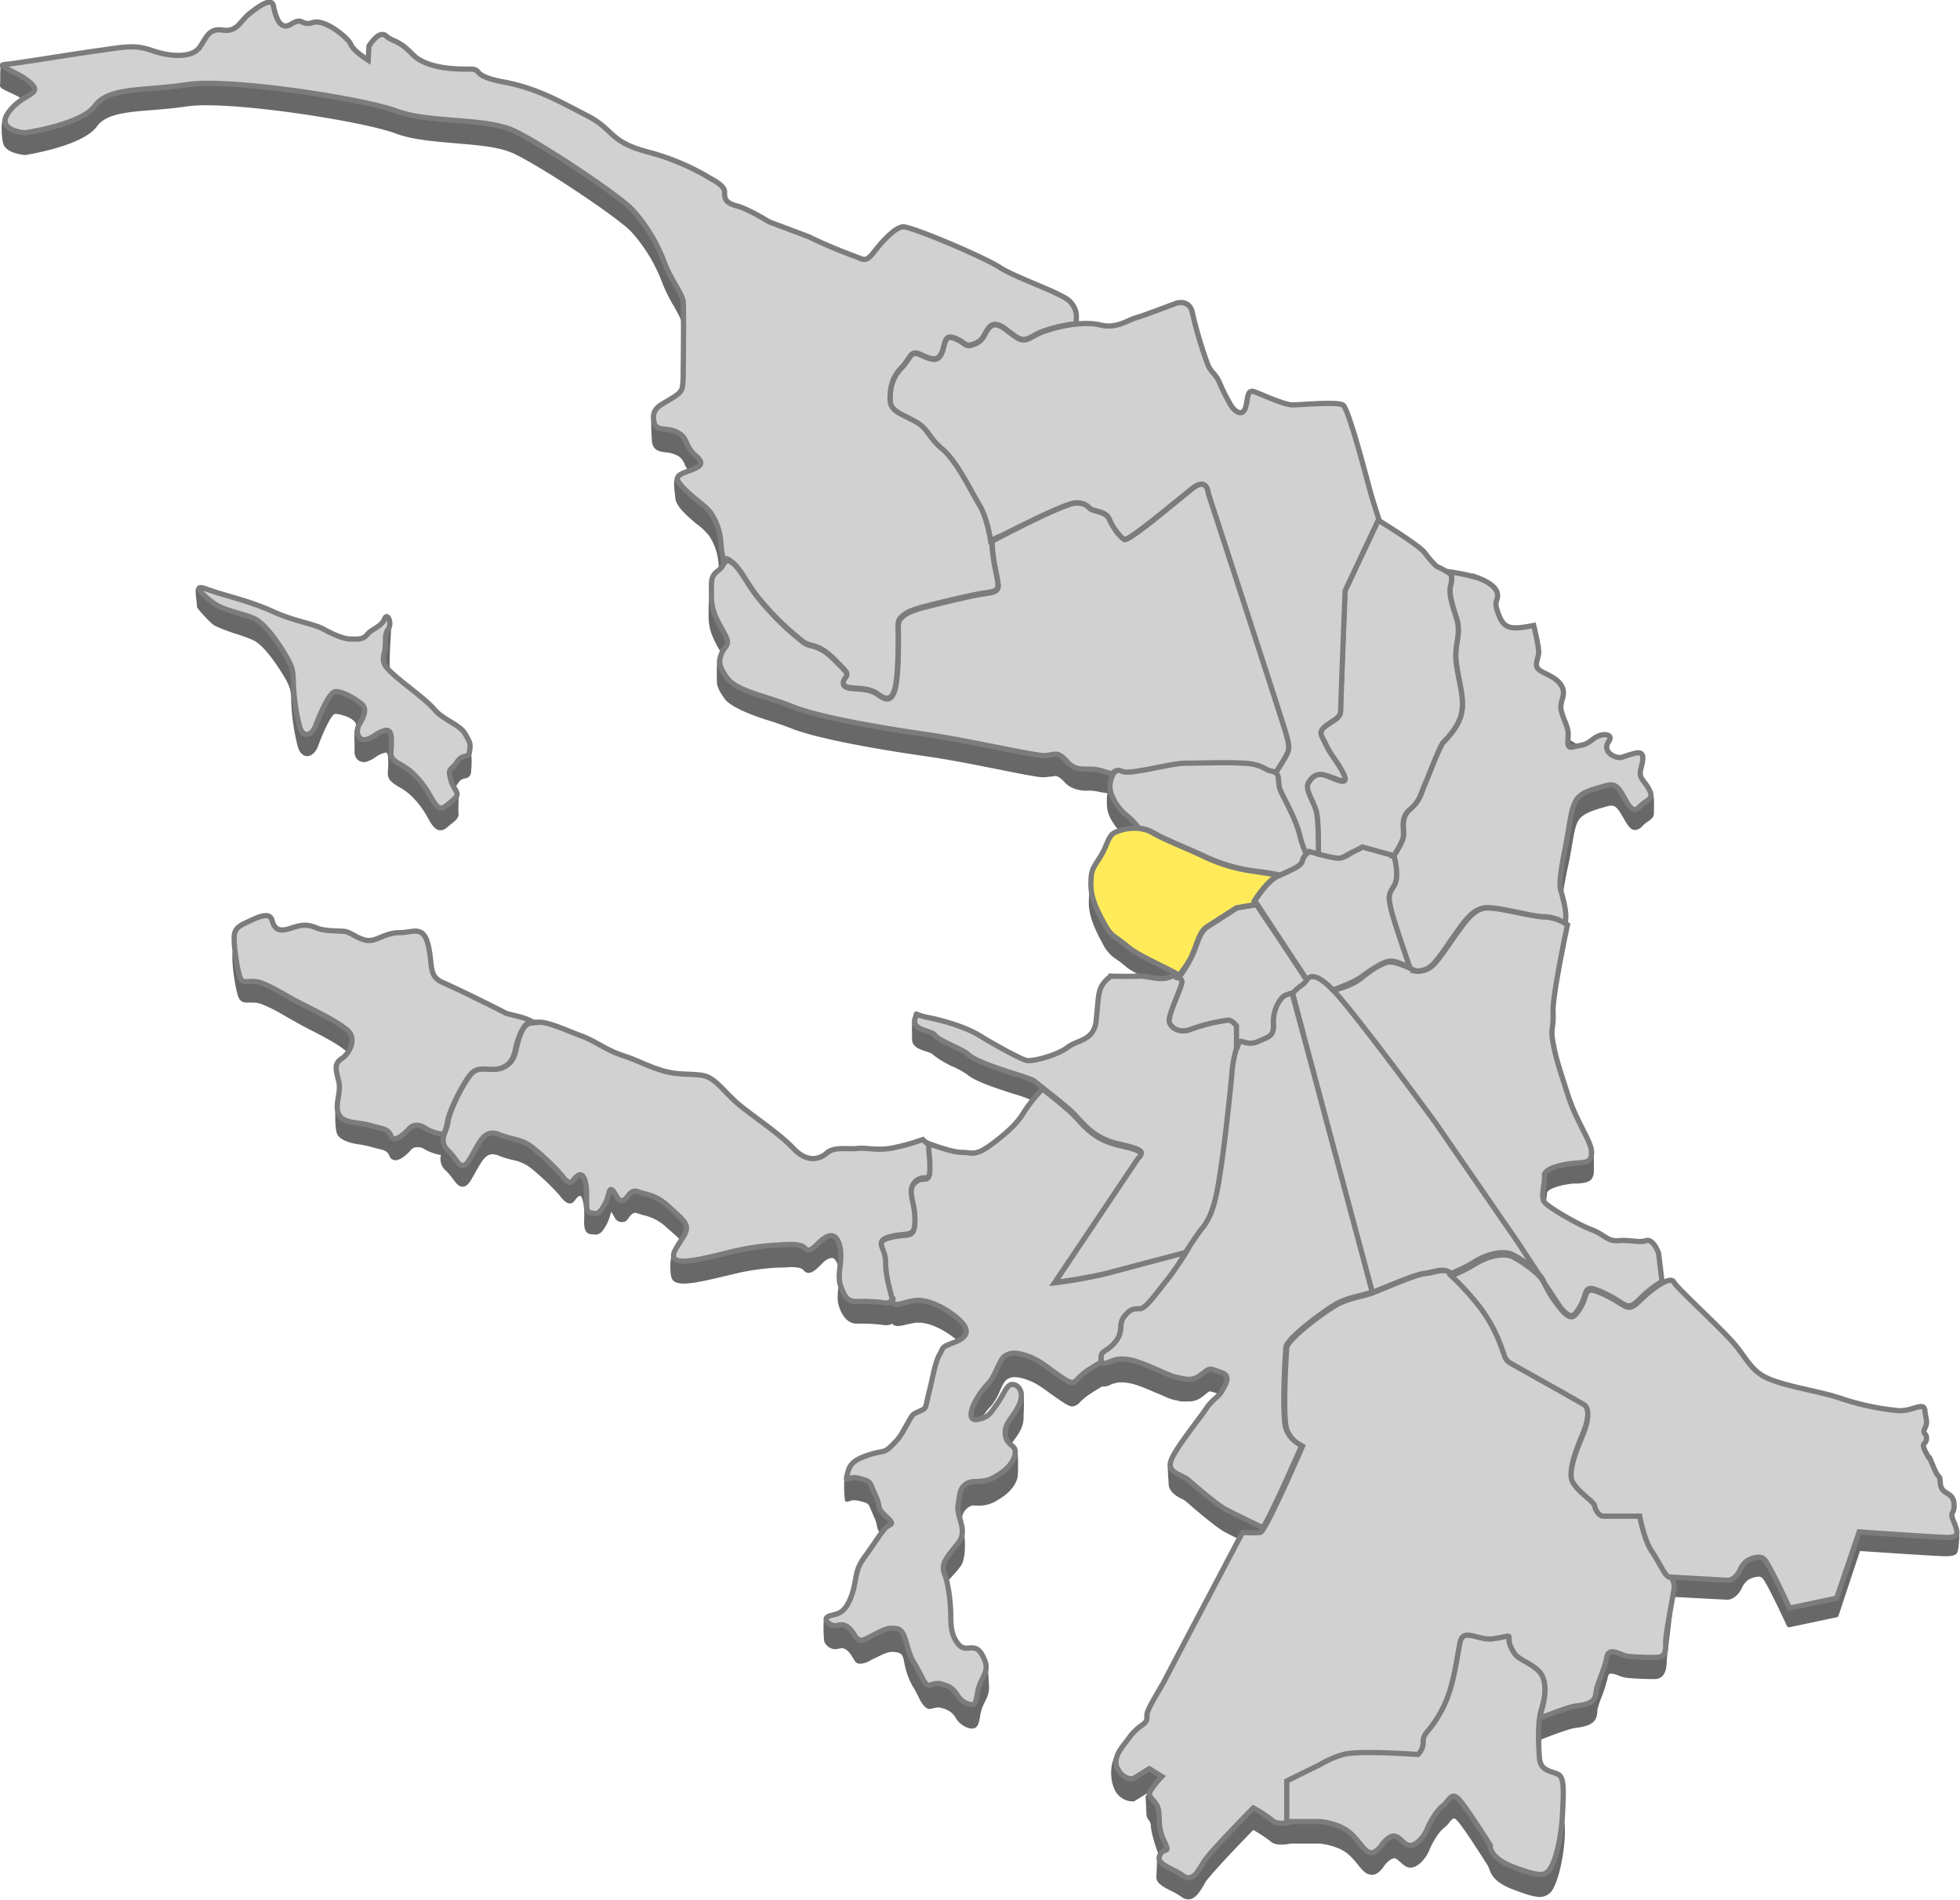 <svg xmlns="http://www.w3.org/2000/svg" viewBox="0 0 748.5 725.3"><g fill="#686868"><path d="M747.3,586.1c-0.9-2.2-155.4-118.9-156.7-120.7s0.2-8.5.2-9.8a0.8,0.8,0,0,1,.2-0.6c1.1-1.4,5.2-2.6,9.7-3.1h1.7c3.4-.3,6.3-0.5,6.3-5,0-11.4,0-6.9-2-10.9s-41.5-80.2-42.4-83.4l32.7-6c-0.8-3.3.5-9.7,1.7-15.3l0.7-3.3c0.3-1.8.6-3.4,0.9-5.1,0.7-4.1,1.2-7.6,2.6-9.8s4.9-3.5,8.3-4.5l2.1-.6a6.8,6.8,0,0,1,2-.4c1.8,0,2.7,1.3,4.6,4.6s2.8,4.7,4.6,4.7a4.1,4.1,0,0,0,2.8-1.6,12.9,12.9,0,0,1,2-1.6c1.1-.8,2.3-1.6,2.3-3.1s0.3-7.3-.6-8.4S221.2,48.3,221.2,48.3C212,43.5,43.4,25.3,40,25.9c0,0-36.9-.9-39.5-0.7-0.6,0-.3,6.2-0.5,7.2S0.9,34,3.5,35.2A29.8,29.8,0,0,1,11.3,40c2.1,2-7.4.9-9.4,3.4S0.7,53.7,1.4,55.3c1.5,3.3,7.4,3.8,8,3.9H9.7C10.6,59,31.5,55.8,37,48.3c3.5-4.9,11.4-5.5,21.4-6.3,4-.3,8.5-0.7,13.1-1.4a52.1,52.1,0,0,1,7.5-.4c20,0,60.8,6.5,72.2,10.8,6.4,2.4,14.7,3,22.7,3.7s16.9,1.3,22.4,4C207.5,64,235.8,83,241,88.4a61.2,61.2,0,0,1,12,19.8,58.4,58.4,0,0,0,4.4,8.8c1.4,2.5,2.6,4.6,2.8,5.9,0.3,2.8,0,27.3,0,27.6s-2.1,7.6-5,9.2l-2.5-4.4c-3.6,2.1-4.6.9-3.7,13.6,0.6,3.2,2.9,3.5,5.1,3.8a12.2,12.2,0,0,1,4.3,1.1,6.1,6.1,0,0,1,3.1,3.6c0.8,2,5.3,7.2,5.3,7.3s-8.5-2.7-8.5-2.7c-1.6.6-.5,6.8-0.4,8.2s1,3.1,3.2,5.4a53.3,53.3,0,0,0,5,4.5,24.3,24.3,0,0,1,4.8,4.6,22.4,22.4,0,0,1,3.5,10.5,46.4,46.4,0,0,0,1.1,7.3l-0.2.2a8.2,8.2,0,0,1-1.9,2.2c-2.8,2.2-2.8,4.4-2.8,8.7v1.7c0,5.7,2.1,9.3,4.9,14.2h0.1c1.7,3.1,1.3,3.6.4,4.7s-1.7-3.3-2-2.5-0.3,7.5-.2,9,1,3.5,3,6.2,8.8,5.7,15.8,7.9c3.2,1,6.5,2.1,9.8,3.4,9.9,3.9,33.1,8,51.5,10.6,7.8,1.1,18,3.1,27,4.9s15.6,3.1,17.7,3.1l2.9-.3,1.4-.2c0.7,0,1.7.2,3.8,2.5s5.4,3.1,8.3,3.1a16.8,16.8,0,0,1,5,.5l3,0.5c-0.5,1.1-.3,4.9-0.2,5.3,0.2,3.6,3.4,8.3,6.7,10.9a30.3,30.3,0,0,1,3.4,3.3c-2.6.1-14.5,13.1-14.5,13.1-1.9,3.1-2.6,4.2-2.6,9.2s2.3,10.2,5.3,15.6a14.3,14.3,0,0,0,5.4,6.1,41,41,0,0,1,4,3.1c1.7,1.5,17.3,9.5,17.3,9.5s-51.9,32-55.1,32h-0.5c-2.1-.4-12.1-5.9-17.7-9.4s-13.8-5.7-19.9-7a16.5,16.5,0,0,1-3.9-1.2l-2-4.9c-0.6,0-.4,7.6-0.4,8.1a4,4,0,0,0,.3,1.7c0.8,1.7,3,2.5,4.9,3.1s2.5,0.9,2.9,1.4a41,41,0,0,0,6.9,4.2,31.6,31.6,0,0,1,6.1,3.3c3,2.6,11,5.2,17.5,7.3a56.2,56.2,0,0,1,7.8,2.8l2.4,1.9c-2.4,2.6-24.1,23.6-25.7,23.6l-60.9,2.4c-2.3,0-111.4-54.2-114.1-54.7-1.1-.2-98.7-37-100.7-36,0,0-6.5,3-6.9,6.2s0.8,12.2,2,16.2c0.6,2,1.6,2.8,3.4,2.8h2.3a9.6,9.6,0,0,1,3.7.7,64.7,64.7,0,0,1,8.8,4.5l5.5,3.1,3.4,1.8c5.1,2.6,10.9,5.6,14.1,8.3a4.3,4.3,0,0,1,1.6,3.8c-0.3,2.3-4.7,13.8-5.2,15.8s-0.6,9.9.3,12.1,4.6,3.5,8.1,4a31.9,31.9,0,0,1,4.5.9l3,0.8c2.7,0.6,3.6.9,4.4,2.7a2.4,2.4,0,0,0,2.3,1.7c2.2,0,5-2.8,6-4s3.5-1.5,5.6.1h0.1a18.1,18.1,0,0,0,5.7,1.9,5.9,5.9,0,0,0,2,6.1,23,23,0,0,1,2.6,3.1c1.2,1.6,2.2,2.9,3.6,2.9s2.3-.9,3.6-3.1l1.7-3c2-3.5,3.5-6.3,6.2-6.3a6.2,6.2,0,0,1,2.2.5,41,41,0,0,0,5.5,1.7,16.2,16.2,0,0,1,7.9,3.9,91.8,91.8,0,0,1,9.9,9.5c1.2,1.6,2.6,3.2,4,3.2a2.2,2.2,0,0,0,1.8-1c1.2-1.7,1.8-1.9,2.1-1.9s0.8,0.5,1.2,2.3a25.8,25.8,0,0,1,.4,6c-0.1,3-.1,5.9,2.3,6.3l1.9,0.2c1.9,0,2.8-1.2,4.2-3.6a18,18,0,0,0,1.6-4.1l0.3-1a8.8,8.8,0,0,1,1,1.6c0.6,1.1,1.3,2.3,3.1,2.3s2.1-1,2.8-1.9,1.7-2,2.9-1.5l2.6,0.8a18.3,18.3,0,0,1,9.1,5l1.3,1.1c4.9,4.3,5.9,5.4,4.2,8.4l-3-1.7c-1.8,2.7-1.6,9.4-.9,11.2a3,3,0,0,0,2.2,1.8,8.3,8.3,0,0,0,2.3.3c3.9,0,10.1-1.5,15.6-2.8l5.5-1.3a90.6,90.6,0,0,1,14.7-2h1.5l3.7-.2c2.6,0,4.3.4,4.9,1.2a2.2,2.2,0,0,0,1.9,1c1.6,0,3.3-1.7,4.7-3.1l1.1-1.1a5.3,5.3,0,0,1,3-1.5c1,0,1.8,1,2.4,2.9a20.4,20.4,0,0,1,.2,8.1c-0.3,2.6-.6,5.1.2,7.5s2.6,6.6,6.9,6.6H328a64.8,64.8,0,0,1,10.1.6h0.5a5.1,5.1,0,0,0,2.1-.6,2.6,2.6,0,0,0,2.1.9,12.9,12.9,0,0,0,3-.5l3.9-.8h1.2c4.9,0,11.5,3.8,15.3,7.4,1.7,1.6,2.4,2.9,2.2,3.9s-18,29.6-18,29.6c-2.3,1-17.4,16-19,16.5-6.7,2.3-8-2.1-8.9,1.6a43,43,0,0,0,.2,9,1,1,0,0,0,.8.4l0.8-.2a5.4,5.4,0,0,1,2.1-.4l1.9,0.3c3.3,0.9,3.3.9,4.2,3.1l1.2,2.8a12.3,12.3,0,0,1,1.2,3.7c0.3,1.4.5,2.2,3,4.6a14.6,14.6,0,0,1,1.8,1.9s-11.1,26.3-12.9,26.8c-4.2,1.1-11.5,1.9-12,2.1s-0.3,7.7,0,8.7a4.7,4.7,0,0,0,4.3,2.9l1.2-.2,1.1-.2c1.4,0,2.8,1.1,4.2,3.5s1.6,2.4,3.3,2.4a8.9,8.9,0,0,0,3.8-1.4l1.2-.6,1.3-.6c2.8-1.4,4.6-2.3,7.4-1.7s2.3,2.8,3.1,5.6a27.7,27.7,0,0,0,2.7,7.1,40.2,40.2,0,0,1,2.4,4.4c0.6,1.3,2.3,4.5,4.1,4.5h0.5l1-.3,1.7-.3a9.8,9.8,0,0,1,3.6,1,6.8,6.8,0,0,1,3.2,2.9,8.8,8.8,0,0,0,4.4,3.8,5.3,5.3,0,0,0,1.9.4c2.2,0,2.6-2.1,3-4.2a17.9,17.9,0,0,1,1.1-4.3l0.9-1.9a11.5,11.5,0,0,0,1.5-4.8c0-1.4-.3-9.4-1.4-11.6s-17.5-.3-18.1-0.9c-2.5-2.6-.3-23.5,1.3-25.7s4.2-4.7,6.1-7l1.1-1.4c2.8-3.4,1.7-13.6.8-16.6a5.7,5.7,0,0,1,2.2-6c1.9-1.2,2.1-.7,3.7-0.7a13.4,13.4,0,0,0,6.3-1.4c5.2-2.8,8.1-5.9,8.9-9.5,0.2-.5.5-11-0.6-11.6s-3.2,3.3-3.2,3c-0.1-2,.9-3.4,2.4-5.5a25.7,25.7,0,0,0,2.5-3.8,11.3,11.3,0,0,0,1.2-5.6c0-.7.6-9.8-0.8-9.9S372,547,373.1,544.6a30.5,30.5,0,0,1,5.5-7.9,22.5,22.5,0,0,0,3.2-5.5c0.8-1.8,1.8-3.9,2.6-4.4a5.5,5.5,0,0,1,3.2-1,15,15,0,0,1,4.8,1.1c3.2,1.1,5.3,2.7,8.2,4.8l4.4,3.1c2.4,1.6,3.6,2.2,4.6,2.2a4.7,4.7,0,0,0,2.9-1.7,22.5,22.5,0,0,1,2.4-2.1c1.6-1.2,3.6-2.4,5.9-3.8a5.4,5.4,0,0,0,3.1-.6,10.8,10.8,0,0,1,3.9-1c3.8,0,6.6.9,13.4,3.9l1.3,0.5c4.7,2.1,4.8,2.1,7.3,2.6l1.2,0.3h3c2.7,0,4.4-1.1,6.3-2.7s1.7-1.1,2.1-1.1l1.7,0.5,2.2,0.8a2,2,0,0,1,1.4,1c0.4,1-3.1,6.5-3.9,7.1s-16.5,15-17.8,18.6c-0.2.7,0.3,6.8,0.3,7.4,0.1,2.6,2.5,4.3,4.4,5.3a10.8,10.8,0,0,1,2.5,1.5c2.5,2.3,11.4,9.8,14.6,11.5s9.1,4.5,13.4,6.6c0,0-49.5,77.1-51,79.2l-4-.8c-2.2,2.7-2.6,9.3-.4,13.6a7.7,7.7,0,0,0,7,4.2h0.3l5.6-3.5s-0.1-.1-1.2,1.6c0,0,.3,6.4.3,6.7a3.7,3.7,0,0,0,.7,2.1,4,4,0,0,1,1,2.1c0,3.7,3.1,12.2,4.4,14.6,0.2,0.5-2.3-3.1-2.1-2.6s-0.2,7.6-.2,8c0,2.4,3,3.8,5.7,5.2a26.7,26.7,0,0,1,3.8,2.2,4.6,4.6,0,0,0,2.7,1c2.6,0,4.3-2.7,6-5.6l0.5-.9c2.1-3.3,15.6-17.2,18.3-20a53.1,53.1,0,0,1,6.9,4.6c1.4,1.1,3.8,1.3,7.6.6h10.8c0.1,0,6.2.5,10.4,3.6a26.4,26.4,0,0,1,4.2,4.4c1.7,2.1,3.2,3.9,5.2,3.9h0.9c1.9-.5,2.9-1.9,3.9-3.2a8.9,8.9,0,0,1,2.9-2.8l0.9-.3c0.9,0,1.7.8,2.6,1.6s2.2,2,3.7,2c3.3,0,6.4-4.4,7.3-6.8s3.5-6.9,5.7-8.5a10.2,10.2,0,0,0,2-2.1,3.7,3.7,0,0,1,1.6-1.4c0.4,0,.7.2,1.6,1.2,2.9,3.4,10.3,15.1,11.4,16.9s0.7,5.7,9.8,9.1c5.3,2,8.1,2.8,10.2,2.8a5.8,5.8,0,0,0,4.9-3.1c2.2-3.9,4.2-12.8,4.5-20.7v-1.9c0.4-7.9-8.7-16.3-8.9-19.7a78.9,78.9,0,0,1,0-14.8c6.6-2.6,11.2-4.1,12.6-4.3,7.5-.8,8.4-3.1,8.7-6.1V653a32.4,32.4,0,0,1,1.6-5,51.7,51.7,0,0,0,2.4-7.6c0.2-1.3.8-1.4,1.3-1.4a9.8,9.8,0,0,1,2.9.8,13.4,13.4,0,0,0,2.8.8c4,0.4,8,.5,11,0.5s4.5-2.6,4.5-6.8c0-2.4,3.1-23.3,2.3-24.6l20.8,1.1c2.5,0,4.8-2.5,5.7-4.7a7.6,7.6,0,0,1,2.5-3,9,9,0,0,1,3.7-1.1,2,2,0,0,1,1.5.5c1.4,1.4,6.4,11.8,9.4,18.3a0.9,0.9,0,0,0,1,.5l18-3.8a0.9,0.9,0,0,0,.7-0.6l8.2-24.7c4.6,0.3,29.4,2,33,2,1.7,0,3.3-.2,4.1-1.3S748.8,580.4,747.3,586.1ZM500,306h0Z" /><path d="M96.4,244.3c4.4,1.8,9.7,10.2,11.3,12.7,2.8,4.6,3.5,6.1,3.5,10.5a81.5,81.5,0,0,0,2.5,17.5c0.9,3.3,2.8,3.7,3.6,3.7h0c1.6,0,3.1-1.3,4.1-3.6,2.1-5.9,5.2-12.3,6.5-12.5s10.1,1.8,7.7,5.8c-0.5.8-.1,6.9-0.2,7.8a5.6,5.6,0,0,0,.5,3,3.5,3.5,0,0,0,4.2,1.6,12.3,12.3,0,0,0,3.3-1.7,10.5,10.5,0,0,1,3.6-1.7,0.7,0.7,0,0,1,.7.1c0.7,0.8.6,3.7,0.5,5.7s-0.1,1.5-.1,2.2c0,2.5,2,3.7,4.3,5.1a22.7,22.7,0,0,1,4.8,3.5,34.4,34.4,0,0,1,6.2,8.3l0.8,1.4c1,1.6,2.2,3.3,3.9,3.3s2.5-1,4.2-2.4l0.9-.7c1.6-1.3,2.1-2.4,1.9-3.4s0.3-7.2-.2-8-2.9-.3-2.1-1a12.4,12.4,0,0,0,2.1-2.4,3.7,3.7,0,0,1,2.7-1.9,2.5,2.5,0,0,0,2.3-2.5v-0.3c0.4-2.9.4-9.5-1.7-13.2s-27.2-16.5-27.2-16.5c-4.2-3.7-.9-26.6-1.7-28.3s-15.6,14.1-15.6,14.1c-2,0-57.6-25.9-58.6-26s0.3,6.5.1,7.1,5.1,6.1,6.2,6.9,6,2.7,9.6,3.8A54.8,54.8,0,0,1,96.4,244.3Z" /></g><g style="fill:#d1d1d1;stroke:#7c7c7c;stroke-width:2px;"><path id="pa" d="M557.2,627.1c-1.9,9.7-2.8,18.1-7.2,26.1s-6.8,8-6.8,11.4a6.5,6.5,0,0,1-2,5s-22.9-1.7-28.5,0a38.2,38.2,0,0,0-8.8,3.8l-12.8,6.3v15.8H504s6.4,0.4,10.9,3.8,6.4,8.9,9.4,8,3.4-4.2,6.6-5.9,4.8,3.2,7.6,3.2,5.7-4.1,6.5-6.2,3.6-7.2,6-8.9,3.2-5.9,6.4-2.2,11.7,17.2,11.7,17.2-0.8,4.8,9.2,8.5,12,3.4,14,0,4-11.8,4.4-20.3,0.8-13.9-1.6-15.2-6.8-1.1-7.2-6.3-0.8-13.6.8-18.7,2.4-11.8-1.2-15.2-7.6-4.2-9.2-6.7-2-3.8-2-5.5,0-.8-6,0S558.5,620.9,557.2,627.1Z" /><path id="pu"  d="M636.7,600.9c-1.2-1-3.2-5.4-6-9.6s-4.4-13.1-4.4-13.1h-14c-1.2,0-2.8-1.7-3.2-3.8s-6-5-8.4-9.2,2.8-15.2,4.4-19.4,2-8.9,0-10.1-24.9-13.9-27.6-15.6-2.4-2.2-4-6.3a58.4,58.4,0,0,0-8.8-16.1,96.2,96.2,0,0,0-10.4-11.4c-2.4-2.5-6-.4-10.1,0s-17.2,6.4-20.8,7.6-7.6,1.7-12,3.8-19.7,13.5-20,16.9-1.6,26.6,0,31.2a11.3,11.3,0,0,0,6,6.4s-14,32.5-16.1,32.9a43.3,43.3,0,0,1-6.8,0s-27.6,52.3-29.3,55.7-7.2,11.8-7.2,13.9,0,2.5-1.6,3.8a19.8,19.8,0,0,0-5.2,5c-1.6,2.5-6.8,7.2-4.4,11.8s6,3.8,6,3.8l6.1-3.8,4.8,3a36.7,36.7,0,0,0-4.4,5.5c-0.8,1.7,0,2.2,1.6,4.2s1.6,3,1.8,6.4a18.9,18.9,0,0,0,2.2,9.2c2,4.5-.4,1.3-2,4.8s5.2,5,8.8,7.7,5.7-1.4,8-5.2,18.9-20.6,18.9-20.6a53.3,53.3,0,0,1,7.6,5c1.3,1.1,3.9,1,6.9.4h-1.7V680l12.8-6.3a36.1,36.1,0,0,1,8.8-3.8c5.7-1.7,28.5,0,28.5,0a6.6,6.6,0,0,0,2-5c0-3.4,2.4-3.4,6.8-11.4s5.4-16.4,7.2-26.1c1.2-6.3,6.8-.8,12.8-1.7s6-1.7,6,0,0.4,3,2,5.5,5.7,3.4,9.2,6.7,2.8,10.1,1.2,15.2a16.5,16.5,0,0,0-.6,2.9c6.9-2.7,11.8-4.4,13.5-4.6,8-.8,7.6-3.4,8-5.9s3.2-8.4,4-12.7,5.2-.8,8-0.4a91.4,91.4,0,0,0,10.9.4c3.7,0,3.6-2.5,3.6-5.9s2.8-17.3,3.2-20.3A5.9,5.9,0,0,0,636.7,600.9Z" /><path id="ko"  d="M746.2,581.2c-2-4.7.4-2.5,0-7.2s-4.8-3-5.2-7.6,0,0-2.8-6.7,0,0-2.5-4.7-0.3-3,0-5.5-1.8-1.7-.6-4.2,0.4-3,0-6.7-4.8.4-10.1,0a97.8,97.8,0,0,1-22.1-4.7c-7.2-2.5-19.2-4.2-26.8-7.2s-8.8-8-14.5-14.4-21.3-20.6-22.4-22.8-6.9,1.3-12.5,6.7-4.8,2.5-13.6-1.7-6.4-.8-9.2,4.2-4,5-6.9,2.2a48.3,48.3,0,0,1-7.5-11.4c-1.6-3.4-9.2-8.4-12-9.7s-8.4-.8-14.5,3a53.2,53.2,0,0,1-8.8,4.3,103.7,103.7,0,0,1,10.4,11.3,57.1,57.1,0,0,1,8.8,16.1c1.6,4.2,1.2,4.7,4,6.3S603,535.1,605,536.4s1.6,5.9,0,10.1-6.8,15.2-4.4,19.4,8,7.2,8.4,9.2,2,3.8,3.2,3.8h14s1.6,8.9,4.4,13.1,4.8,8.6,6,9.6l0.6,0.5,22.6,1.3c2,0,4-2.2,4.8-4.2a8.5,8.5,0,0,1,2.8-3.4s4.4-2.5,6.4-.4,9.6,18.6,9.6,18.6l18-3.8,8.6-25.3s29.7,2.1,33.7,2.1S748.1,585.8,746.2,581.2Z" /><path id="fr"  d="M524,493.5c4.5-1.7,16.2-6.9,19.9-7.3s7.6-2.5,10.1,0h0.1a53.2,53.2,0,0,0,8.8-4.3c6-3.8,11.7-4.2,14.5-3a41.2,41.2,0,0,1,10.4,7.5l-8-12.2-31.8-46s-33.3-45.6-40.9-52.3-8-.8-10.1,0a13.4,13.4,0,0,0-3.5,3.2Z" /><path id="ne" d="M548,428.4l31.7,46,8,12.2a9.7,9.7,0,0,1,1.6,2.2,4.8,4.8,0,0,1,.4,1l6.5,9.8a49.2,49.2,0,0,1-5-7.2,40.9,40.9,0,0,0,5.7,7.9c2.9,3,4.1,3,6.9-2.2s0.4-8.4,9.2-4.2,8,7.2,13.6,1.7a39.1,39.1,0,0,1,8.1-6.3l-1.3-10.8s-2-5.7-4.8-4.8-6-.4-10.4,0-5.7-2.5-10.4-4.2-16.4-8.4-18-10.5,0.3-7.6,0-10.1,5.9-4.2,10.8-4.7,7.2,0,7.2-4.2-5.7-11.4-9.2-22.4-4.4-13.5-5.5-19.4,0.3-5.5,0-11.8,5.5-33.3,5.5-33.3a16.9,16.9,0,0,0-8.7-3c-4.8,0-17.8-3.8-22.5-3.4s-8,5.5-11.1,9.7-6.9,10.5-9.7,12.7a8.2,8.2,0,0,1-5.7,1.7s-8.3-4.2-11-3.4-5.7,2.5-9.6,5.7-7.6,3.9-11,5.1C519.1,388.9,548,428.4,548,428.4Z" /><path id="ki" d="M402.8,489.7s10.9-1.4,19.3-3.4l30.9-8.1a98.1,98.1,0,0,1,6.5-9.3c4.4-5.5,5.7-13.5,7.2-24.5s3.6-30,4-35a48.9,48.9,0,0,1,1.6-8.8v-9s-1.6-2.2-3.2-2.2a62.6,62.6,0,0,0-14,3.4c-4,1.7-7.6,0-8.4-2.5s4.8-13.5,4.8-15.6-4-2-4-2c-4,2.2-8.8-.2-12.8,0s-10.4,0-10.4,0a11.4,11.4,0,0,0-3.7,4c-1.3,2.5-1.2,5.5-2,13.1s-7.2,7.2-10.9,10.1-13.2,5.5-15.6,5-12.8-6.3-18-9.5-13.6-5.7-19.7-6.9-3.9-2.3-4.8,0c-2,5,6,4.7,7.6,6.9s10.1,4.9,12.8,7.4c4.7,4.1,23.2,8.4,25.2,10.1s9.2,7.2,13.6,11.1,7.6,10.4,18.9,12.9,8,3.4,6.6,5.5Z" /><path id="mo" d="M441.7,522.9c6.8,3,5.7,2.5,9.6,3.4s5.7,0,8.4-2.2,2.8-1.3,6.8,0,1.2,5,0,7.2-3.6,3-6,6.7-11.2,14.4-13.2,19.4,4,5.5,6.4,7.6,11.2,9.7,14.5,11.4,9.4,4.7,14.1,6.9c4-6.5,14.8-31.4,14.8-31.4a11.1,11.1,0,0,1-6-6.4c-1.6-4.7-.4-27.8,0-31.2s15.6-14.7,20-16.9,8.4-2.5,12-3.8l0.9-.4L493.4,378.9l-2.4.8c-2.4.8-5.2,5.9-4.8,11s-2,5-5.7,6.7-5.7-.4-6.8,0-2.8,6.7-3.2,11.8-2.4,24.1-4,35-2.8,19-7.2,24.5-10.1,15.6-13.6,19.8-8,11-10.4,11-3.6,0-6,3,0,5.5-3.4,9.7-5.8,3-5.4,6.7,3.6,0,7.6,0S434.9,520,441.7,522.9Z" /><path id="ks" d="M420.5,519.1c-0.4-3.8,2-2.5,5.4-6.7s1-6.7,3.4-9.7,3.6-3,6-3,6.8-6.7,10.4-11a114.4,114.4,0,0,0,7.2-10.5L422,486.4a186.8,186.8,0,0,1-19.3,3.4l31.5-46.9c1.4-2.1,4.6-3-6.6-5.5s-14.5-9-18.9-12.9-7.5-6.3-10.6-8.7a64.7,64.7,0,0,0-7,8.7c-2,3.5-5.2,7-12,12.1s-7.6,3.4-11.7,3.4-12.8-3.4-12.8-3.4v2.5c0,2.5.4,1.7,0.4,7.6s-2.4,1.7-5.7,5,0,7.2,0,14.4-2.3,4.7-9.2,6.4-2,4.2-2,9.7,1.6,10.1,2.4,13.8,3.2,1.4,8.8.6,13.3,3.8,17.2,7.5,3.2,6.4-2,8.4-4,1.7-5.7,4.7-2.4,8-4,14.4-0.8,5.9-3.6,7.2-2.4.8-4.8,5-2.4,4.7-5.7,8-2.8,1.7-9.2,3.8-7.2,4.2-8,7.6,0,0,4.8,1.3,3.6,1.3,6,6.4,0,4.2,4,8,1.6,2.5-.4,4.8-4,5.7-8,11.2-2.4,8.9-5.2,15.6-6,5.5-8.4,6.7,1.2,4.2,3.6,3.4,4.4,0.4,6.4,3.7,3.6,1.8,7.2,0,5.7-3.2,9.2-2.4,3.2,8,6.4,13.1,4,8.9,6,8.4,2.8-1.3,6.8.4,3.2,5,7.6,6.7,2.8-3,4.8-7.6,3.6-5.9.8-11-6-.8-8.8-3.8-3.2-6.7-3.2-11-0.8-12.2-2.4-16.2,1.2-6.6,5.2-11.7-0.8-9.7,0-14.7,0.8-6.4,3.2-8,6,0,10.1-2.2,7.6-5,8.4-8.9-2.8-3-3.6-7.2,2-5.9,4.8-11,0.4-8.4-2-8.6-3.2,3.5-6,7.4-3.2,5-7.2,5.9-2.8-3.4-1.6-5.9a31.2,31.2,0,0,1,5.7-8.1c2.4-2.6,4-8.8,6-10.1s4-1.7,8.8,0,7.2,4.2,12.8,8,4.5,1.7,8.9-1.7a67.3,67.3,0,0,1,6.3-4A3.3,3.3,0,0,1,420.5,519.1Z" /><path id="ce" d="M507.1,376.1L509,378c3.3-1.2,8.3-3.1,11-5.1s6.8-4.8,9.6-5.7,6.4,1.2,9,2.4c-2.6-7.6-6.8-20.2-7.4-23.1s-0.8-5,1.3-8.4,0-11.4,0-11.4l-12.1-3.4a18.4,18.4,0,0,1-3.2,1.7c-1.2.4-2.8,2.2-5.2,2.5s-12-2.5-12-2.5a6.9,6.9,0,0,0-2.8,3.8c-0.4,2.2-5.7,3.8-9.6,5.9s-8.4,9.2-8.4,9.2L499,374C500.3,372.6,502.2,371.8,507.1,376.1Z" /><path id="ad" d="M451.4,374.8c0,2.2-5.7,13.1-4.8,15.6s4.4,4.2,8.4,2.5a69.3,69.3,0,0,1,14-3.4c1.6,0,3.2,2.2,3.2,2.2v9c0.5-1.7,1.1-2.9,1.6-3.1s3.2,1.7,6.8,0,6-1.7,5.7-6.7,2.4-10.1,4.8-11l2.4-.8,4.1,15.4h0l-4-15.1a15,15,0,0,1,3.5-3.2,7.9,7.9,0,0,0,1.9-2l-19.1-28.8-7.6,1.3-11.2,7.2c-3.2,2.2-3.6,6.3-6.2,11.8a62,62,0,0,1-4.8,7.7A1.6,1.6,0,0,1,451.4,374.8Z" /><path id="kg" d="M535.9,319.6c-0.2,1.4-1.8,4.3-3.6,7.2h0.1s2.2,8,0,11.4-2.2,4.1-1.3,8.4,4.8,15.4,7.4,23.1l2.1,1a8.2,8.2,0,0,0,5.7-1.7c2.8-2.2,6.6-8.4,9.7-12.7s6.3-9.2,11.1-9.7S585,350,589.6,350a16.1,16.1,0,0,1,8.1,2.5c0.9-4-.8-9.4-1.7-12.7s1.1-12.7,2.3-19,1.6-11.8,3.6-15.2,6.8-4.2,10.9-5.5,5.2,0.4,7.6,4.7,3.6,5.5,6,3,5.2-2.5,3.6-5.9-3.6-4.2-3.6-6.7,3.2-8.9-2-7.6-5.2,2.2-7.6,1.3-4.4-3-2.4-5.9-2.8-3.4-6-.8-4.4,2.2-7.6,3-1.6-3-2-5.9-2.4-5.9-2.7-8.9,2.3-5.5,0-8.9-6.6-4.2-8.5-5.9,0-4.2,0-6.7-1.9-10.1-1.9-10.1-5.7,1.3-8.5.8-4-2.2-5.4-6.4,0.6-3.8,0-6.7-5-5-7.5-5.9a76.6,76.6,0,0,0-10.3-2.2,9.6,9.6,0,0,1,0,5c-0.7,2.5-.1,5.5,2.1,12.2s-0.9,10.1,0,17.3,3.1,13.5,2.1,19-5.4,9.7-7,11.4-6,13.5-7.2,16.4-1.6,5.9-5.5,9.2S536.4,316.2,535.9,319.6Z" /><path id="vo" style="fill:#ffeb5a" d="M454.8,365.6c2.6-5.5,3-9.7,6.2-11.8l11.2-7.2,7.6-1.3,5.5,8.2h0L479,344s4.4-7.2,8.4-9.2l1.3-.6-9.7-1.5a63,63,0,0,1-19.7-5.9c-7.2-3.4-14-5.9-19.3-8.9s-11.7-1.3-14.3,0-2.7,4.7-5.5,9.2-3.6,5-3.6,10.5,2.4,10.1,5.2,15.2,3.6,4.2,9.2,8.9c4,3.3,13.7,7.4,19.3,10.6A42.2,42.2,0,0,0,454.8,365.6Z" /><path id="ka" d="M503.4,326.1c3,0.8,7,1.8,8.5,1.5s4-2.2,5.2-2.5l3.2-1.7,12,3.3c1.8-2.9,3.4-5.7,3.6-7.2,0.4-3.4-1.3-7.2,2.6-10.5s4.2-6.4,5.5-9.2,5.7-14.8,7.2-16.4,5.9-5.9,7-11.4-1.2-11.8-2.1-19,2.2-10.5,0-17.3-2.8-9.7-2.1-12.2a9.2,9.2,0,0,0,.2-4.1,29.5,29.5,0,0,0-5.5-3.1,33.3,33.3,0,0,1-4.4-5c-2-3-18-12.7-18-12.7l-12.7,27s-1.7,42.6-1.7,45.6-2,3.4-5.5,5.9-1.7,3.8,0,7.6,4.7,6.7,6.7,11.1-2.4,2-6,.6-5.2-.8-7.3,2.2,1.7,6.7,2.9,11.8C503.4,313.2,503.4,320.4,503.4,326.1Z" /><path id="pe"  d="M430.1,311.2a28,28,0,0,1,4.8,5,13.5,13.5,0,0,1,5.3,1.6c5.2,3,12,5.5,19.3,8.9a65.5,65.5,0,0,0,19.7,5.9c2.2,0.2,6.1.8,9.7,1.5h0c3.8-1.8,8.1-3.4,8.4-5.3a5.4,5.4,0,0,1,1.8-2.9,34.9,34.9,0,0,1-2.5-7.3c-1.6-6.7-6.7-14.8-7.6-17.7s0.4-5.8-2.9-6.6-3.6-2.8-10.9-3.1-16.4,0-22.3,0-21.5,4.7-24.2,3.1-4.4,1.9-4.8,5.3S426.5,308.4,430.1,311.2Z" /><path id="vy"  d="M429.3,206c1.6,0.8,20-14.8,25.9-19.4s6.1,1.7,6.1,1.7,27.4,83.9,29.4,90.8,1.6,7.2,0,10.1a68.1,68.1,0,0,1-3.6,5.8c1.6,1.1.9,3.6,1.6,6s6,11,7.6,17.7a40.9,40.9,0,0,0,2.5,7.3l1.1-.9,4.7,1.3-1.1-.3c0-5.7-.1-12.8-0.7-15.8-1.2-5-4.9-8.9-2.9-11.8s3.7-3.4,7.3-2.2,8,3.7,6-.6-5-7.4-6.7-11.1-3.5-5,0-7.6,5.5-3,5.5-5.9,1.7-45.6,1.7-45.6l12.7-27,0.3,0.2-2.6-8.2c-1.1-3.4-8.9-34.6-11.3-35.9s-16.1,0-19.2,0-11.3-3.8-14.5-5-2.4,3.4-3.6,6.4-4,1.3-5.7-1.7a74.1,74.1,0,0,1-4-8c-1.6-3.8-3.2-3.8-4.6-7.2a165.7,165.7,0,0,1-5.8-19.4c-0.7-4.2-4-4.7-6.5-3.8s-12.4,4.7-15.3,5.5-7.2,4.2-13.3,2.7-14.8.2-20,1.9-4.8,2.2-7.6,3.4-4.4-.4-8.4-3.4-5.7-2.2-7.2,0-1.6,4.2-5.2,5.5-2.8-.4-7.2-2.2-3.6,2.5-5.2,5.8-4,2.2-8,.4-3.6,1.3-7.2,5-4.4,7.6-4.4,12.2,4.4,5.5,9.6,8.4,4.8,5.9,10.4,10.6,10.9,16.1,14,21.1,4.4,13.9,4.4,13.9S406.4,192,410.8,192s4.4,1.7,6,2.5,5.7,0.8,6.8,3.8S427.7,205.2,429.3,206Z" /><path id="pr"  d="M428.5,294.5c2.8,1.5,18.5-3.1,24.2-3.1s15-.4,22.3,0,7.6,2.5,10.9,3.1a3.1,3.1,0,0,1,1.3.5h0c1.3-2.1,2.8-4.4,3.6-5.8,1.6-3,2-3.4,0-10.1s-29.4-90.8-29.4-90.8-0.3-6.3-6.1-1.7-24.2,20.3-25.9,19.4-4.5-4.7-5.7-7.6-5.2-3-6.8-3.8-1.6-2.5-6-2.5-28.5,12.7-32,14.5c0,7.5,2.3,14.3,2.3,17.1s-2.8,2.5-7.6,3.4-15.3,3.4-21.3,5-7.2,3-8.4,4.2-0.8,3.8-.8,7.2,0,14.4-1.2,19.4-3.6,4.6-6.4,2.5-6-2.2-10.1-2.5-3.6-2.2-2.4-3.9,0.4-2.2-3.2-5.9-6-5.5-9.6-6.4-3.6-1.7-6.8-4.2a105.9,105.9,0,0,1-14-14.4c-4-5-6.4-10.6-9.6-13.1s-2.8.8-5.7,3-2.4,4.2-2.4,9.7,2,8.9,4.8,13.9,0.4,4.7-.8,7.6-1.6,4.7,2,9.7,14.5,6.7,25.2,11,36.1,8.4,51.3,10.6,40.5,8,44.5,8,4.8-2.2,8.8,2.3,7.6,1.9,12.8,3.4l4.4,1.3A2.9,2.9,0,0,1,428.5,294.5Z" /><path id="pd"  d="M320.6,475.4c1.6,5.7-1.2,11,.4,15.5s2.8,6.3,6.8,6a66.9,66.9,0,0,1,10.4.6s0.2,0.4,2.8-.9a4.4,4.4,0,0,1-.4-1c-0.8-3.6-2.4-8.3-2.4-13.8s-4.8-8,2-9.7,9.2,0.8,9.2-6.4-3.2-11,0-14.4,5.7,0.8,5.7-5-0.4-5-.4-7.6v-1.5l-2.3-2.1a82.5,82.5,0,0,1-12.5,3.4c-5.7.8-9.2-.4-12.5,0s-8.8-.8-11.6,1.7-7.6,3.8-12.8-1.7-13.6-11-20-16.1-9.6-11-14.8-11.8-8.8,0-14.8-1.7-9.2-3.8-15.6-5.9-10.4-5.5-15.6-7.4-12.4-5.3-16.1-5.3-5.7,0-7.6,5.3-1.2,9.1-5.7,11.6-9.2-.8-12.5,2.5-8.8,14.8-9.2,18.6-4,7.2,0,11,4.8,9,8.4,3.1,5.2-11.6,11.2-9.2,8.8,1.5,13.6,5.7a93.1,93.1,0,0,1,10.1,9.7c1.6,2.2,3.2,3.8,4.4,2.2s3.6-4.5,4.8.7-0.8,11.1,2,11.6,3.2,0.4,5.2-3,1.6-7.2,3.2-5.5,1.6,3.8,3.6,3.8,2.8-4.7,6-3.4,6.5,0.8,12,5.9,8,6.6,5.7,10.7-6.4,8.5-2.4,9.7,16.4-2.5,22.9-3.9a91.7,91.7,0,0,1,14.8-2c3.6-.2,9.2-0.9,10.9,1.3s4.8-2.1,6.4-3.3S319,469.7,320.6,475.4Z" /><path id="kt"  d="M120.4,277.4c-1.6,3.8-4.8,4.2-6,0a80.6,80.6,0,0,1-2.4-17.3c0-4.7-.8-6.4-3.6-11s-7.6-11.4-11.7-13.1-11.2-3-14.8-5.5-9.6-8-2.8-5.5,15.6,4.2,24.9,8.4,15.3,4.5,19.7,6.9,8,3.7,10.1,3.7,4.8,0.4,6.4-1.7,5.5-3,6.6-5.9,3.1,1.5,1.4,3.9-0.5,4.9-1.4,8.7-0.5,5,3.9,8.9,12,9.2,15.3,13.1,9.6,5.6,11.7,9.3,2,3.8,1.6,6.7-2.4.4-4.8,4-3.6,1.9-2.4,6.6,4.4,5,.8,8-4.8,4.7-7.6,0-3.2-5.7-7.2-9.9-8.8-4.5-8.8-7.9,1.1-9.7-2.2-8.9-4.1,2.5-7,3.4-4.8-2.5-2.8-5.9,2.8-5.9.8-7.6-7.3-5-10.1-4.7S120.4,277.4,120.4,277.4Z" /><path id="lo"  d="M170.9,428.4c0.4-3.8,6-15.2,9.2-18.6s8,0,12.5-2.5,3.6-6.4,5.7-11.6,3.1-5,5.6-5.2c-3.7-2.5-9.2-2.8-11.2-3.9s-17.7-8.9-23.5-11.4-3.8-6.7-5.7-14.4-5.7-4.7-10.9-4.7-8.4,3-11.7,3-6.8-3-8.9-3.4-7.5,0-10.8-1.3-5.2-1.7-10.1,0-6.4,0-7.2-3-4.4-1.7-8,0-6,2.5-6.4,5.5,0.8,11.8,2,15.8,3.6,0.7,8.8,2.8,8.8,4.7,14.5,7.6,13.6,6.7,17.7,10.1,0.8,9.2-2,11-2.4,3.8-1.2,8.4-1.6,8.9,0,12.7,7.2,3,12,4.4,6.8,1.1,8,4,5.2-.8,6.8-2.6,4-2.1,6.8,0a16.8,16.8,0,0,0,6.6,2A27.5,27.5,0,0,0,170.9,428.4Z" /><path id="ku"  d="M308.9,90.4c8.4,4.2,18,7.6,20,8.4s3.2-.4,5.2-3,7.6-9.2,10.9-9.2,30.3,11.3,36.8,15.5,24.2,9.9,27,13.2,2.2,5.4,2.2,8.3a55.2,55.2,0,0,0-10.7,2.2c-5.2,1.7-4.8,2.2-7.6,3.4s-4.4-.4-8.4-3.4-5.7-2.2-7.2,0-1.6,4.2-5.2,5.5-2.8-.4-7.2-2.2-3.6,2.5-5.2,5.8-4,2.2-8,.4-3.6,1.3-7.2,5-4.4,7.6-4.4,12.2,4.4,5.5,9.6,8.4,4.8,5.9,10.4,10.6,10.9,16.1,14,21.1,4.4,13.9,4.4,13.9l3.7-1.9-3.2,1.7c0,7.5,2.3,14.3,2.3,17.1s-2.8,2.5-7.6,3.4-15.3,3.4-21.3,5-7.2,3-8.4,4.2-0.8,3.8-.8,7.2,0,14.4-1.2,19.4-3.6,4.6-6.4,2.5-6-2.2-10.1-2.5-3.6-2.2-2.4-3.9,0.4-2.2-3.2-5.9-6-5.5-9.6-6.4-3.6-1.7-6.8-4.2a105.9,105.9,0,0,1-14-14.4c-4-5-6.4-10.6-9.6-13.1s-2.5-1-3.2.2a44.5,44.5,0,0,1-1.2-7.7,23.3,23.3,0,0,0-3.6-11c-2-3-6.4-5.5-10-9.2s-4.4-5,0-6.7,8.4-2.5,4-6.3-2.8-6.7-7-8.9-8.3,0-9-4.2,1.2-5.5,4.8-7.6,5.2-3,6-5a29,29,0,0,0,.4-5.6s0.3-24.8,0-27.6-4.8-8.5-7.2-14.9a62.3,62.3,0,0,0-12.2-20.1c-5.4-5.7-34-24.7-44.9-30s-32.2-2.9-45.2-7.7-64-12.6-80-10.1-29.8.8-35.1,8.1S9.5,50.7,9.5,50.7s-11.5-.8-6.1-8,13-6.5,8.4-10.9S-2.5,25,2,24.6,25.6,21,37,19.4s14.5-2.4,21.4,0S73.5,22.1,76.3,18s3.5-7.3,8.9-6.5,6.6-3.6,10.2-6.4,8.3-6.2,9-2.9,2.2,9.9,6.8,7,3.7,0.9,8.3-.6,13.6,6,14.5,8.4,6.6,6,6.6,6l0.3-5.4s3.8-6.3,6.5-3.9,4.6,1.3,10.1,7,16.9,5.7,22,5.7,0,2.5,12.8,4.9,21.1,7.3,31.8,12.8S232.3,54,247.3,58a90.8,90.8,0,0,1,24.5,10.4s4.9,2.4,4.9,4.8,0,4.2,4.6,5.4,12.4,6.1,12.4,6.1Z" /></g></svg>